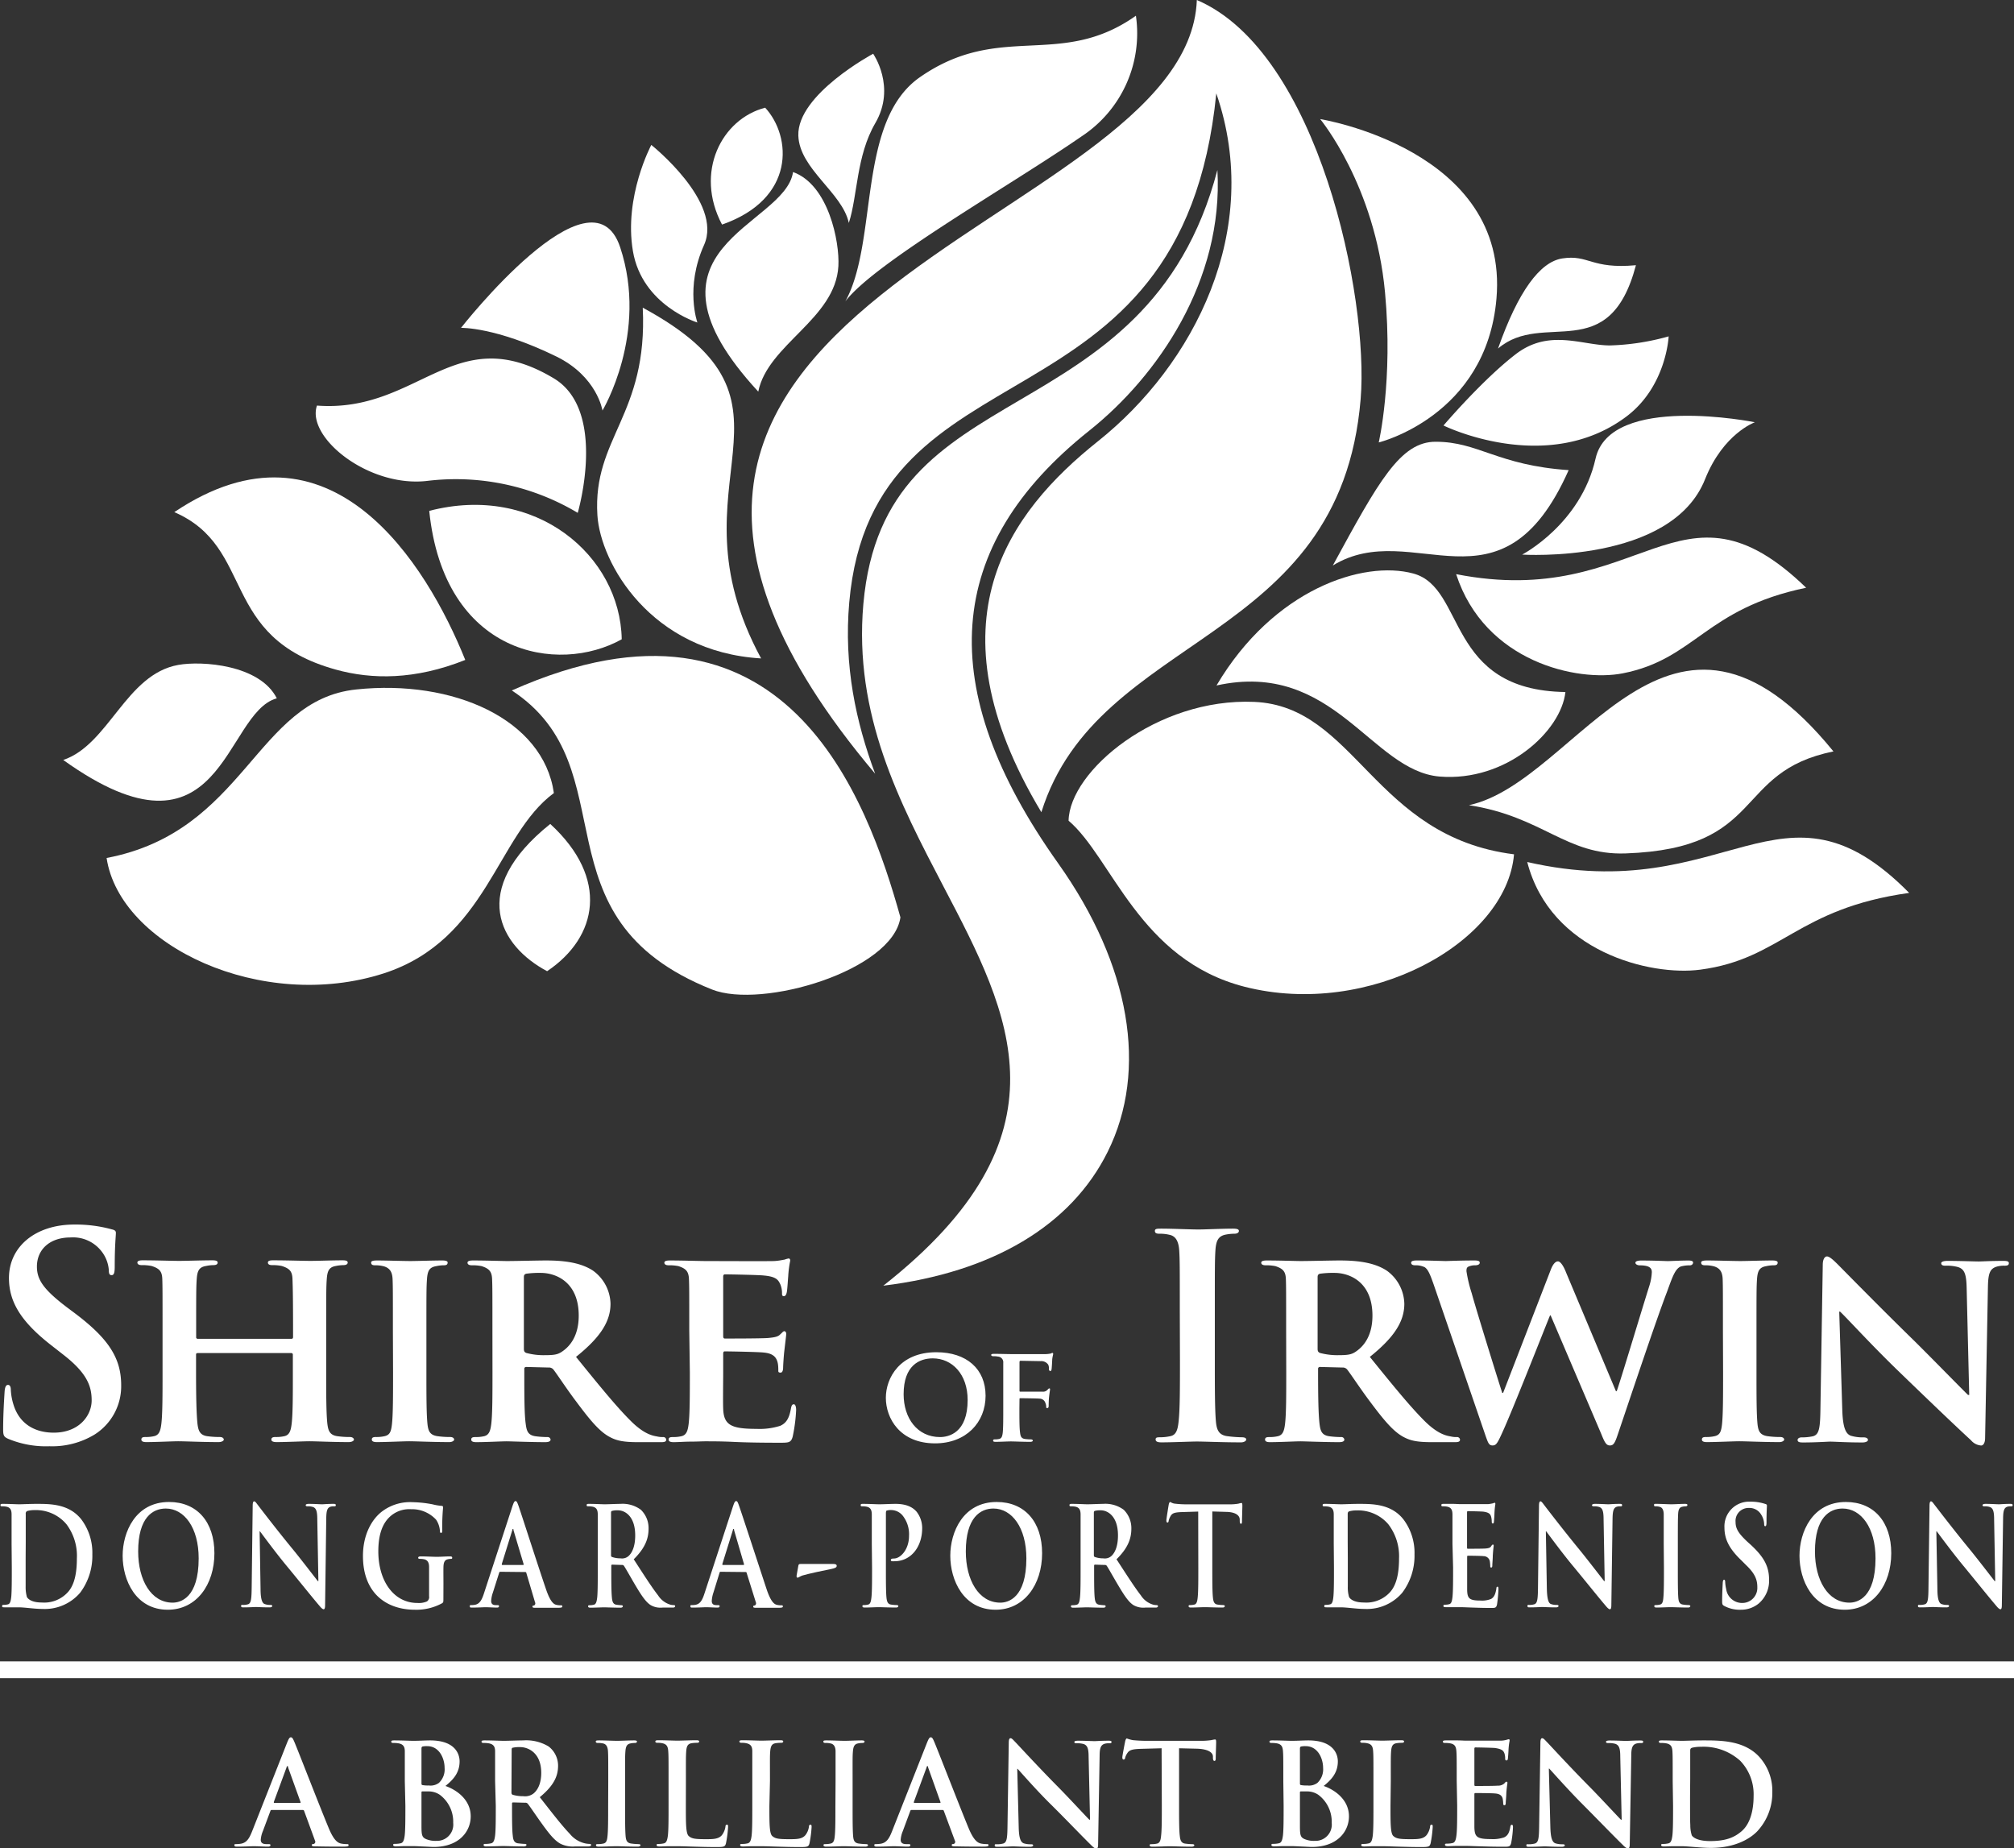 <svg xmlns="http://www.w3.org/2000/svg" viewBox="0 0 384.09 352.5"><rect x="0" y="0" width="384.09" height="352.5" fill="#333333" stroke="none"/><defs><style>.cls-1{fill:#fff;}</style></defs><title>logofooter</title><g id="Layer_2" data-name="Layer 2"><g id="Layer_1-2" data-name="Layer 1"><path class="cls-1" d="M203.79,156.52c.17-9.45,16.81-23.46,35.41-22.66,19.34.83,22.75,25.7,49.54,29.07-1.44,16.85-27.67,31.31-51.38,25.26C217.26,183.05,212.07,163.57,203.79,156.52Z"></path><path class="cls-1" d="M105.63,151.25c-2-14.07-19.17-21.72-37.69-19.76-19.26,2-21.08,27.09-47.61,32.14,2.51,16.73,29.6,29.5,52.88,22C92.94,179.21,94.7,159.28,105.63,151.25Z"></path><path class="cls-1" d="M97.61,131.68c52.24-23.26,67.86,20.91,74.11,43.27-1.47,10.16-26.4,17.55-35.94,13.76C101.35,175,120.22,146.52,97.61,131.68Z"></path><path class="cls-1" d="M33.24,97.67c29.81-20,48.17,10,55.49,28.19-9.61,3.84-17.84,3.74-24.66,1.85C41.65,121.52,48.82,104.41,33.24,97.67Z"></path><path class="cls-1" d="M349.66,143.31c-31.32-38.46-48.62,5.78-69.52,10.25,14.09,2.16,18.5,9.59,29.86,9.2C337,161.83,330.35,147.19,349.66,143.31Z"></path><path class="cls-1" d="M232,130.73c10.88-18.4,28-23.94,37.54-21.35,10.1,2.74,6.11,22.27,29,22.6-.8,7.47-11.32,17.16-24,16.12C261.47,147,254.37,125.81,232,130.73Z"></path><path class="cls-1" d="M81.86,97.43c20.32-5.28,36.43,8.56,36.71,24.49C106.41,128.72,84.67,124.94,81.86,97.43Z"></path><path class="cls-1" d="M104.94,157.14c11.29,10.37,9.06,21.6-.6,28.08C95.34,180.45,89.18,169.76,104.94,157.14Z"></path><path class="cls-1" d="M137.7,42.83c-5.3-10-.07-20.15,8.23-22.29C151,26.06,151.76,37.92,137.7,42.83Z"></path><path class="cls-1" d="M122.58,58.68c1,20.52-9.58,24.8-8.65,39.59.57,9.08,10.14,26.06,31.22,27.3C126.68,91.44,156.77,77.17,122.58,58.68Z"></path><path class="cls-1" d="M344.45,112.09c-19.28,4-21.07,13.61-35,16.33-8.55,1.67-26.28-2.1-31.75-18.92C313.19,116.47,320.28,88.7,344.45,112.09Z"></path><path class="cls-1" d="M364.1,170.29c-21.48,3-24.33,12.59-39.84,14.64-9.51,1.26-28.58-3.39-33-20.53C329.45,173.13,339.78,145.65,364.1,170.29Z"></path><path class="cls-1" d="M254.18,107.85c8.71-16,12.88-23.64,19.64-23.6,8.13,0,11.78,4.49,25.34,5.41C286.29,118.62,269.53,98.46,254.18,107.85Z"></path><path class="cls-1" d="M285.69,66.47c3.84-10.91,8-16.52,12.24-17.18,5.08-.79,5.48,2.08,14.06,1.29C306.86,70,294.34,59.06,285.69,66.47Z"></path><path class="cls-1" d="M144.61,74.69c-25.45-27.56,5.13-31.44,6.63-41.88,6.77,2.42,8.9,13.31,8.65,17.92C159.34,60.84,146.41,65.68,144.61,74.69Z"></path><path class="cls-1" d="M12.06,144.94c30.5,21.84,30.56-9,40.73-11.76C49.55,126.75,38.48,126,34,126.81,24,128.6,20.78,142,12.06,144.94Z"></path><path class="cls-1" d="M228.25,0C226.56,44.52,89.8,56.25,166.9,147.56c-3.68-9.89-6-20.63-4.94-32.67,4.48-51.06,63.42-30.7,70-97.08,9,26.07-4.29,51.78-22.55,66.33-17,13.55-32.63,34.41-10.81,70.76,10.8-34.52,57-31.69,60.89-78.81C261.09,56.91,251.5,9.94,228.25,0Z"></path><path class="cls-1" d="M168.46,245.2c36.36-28.6,24.29-51.69,11.54-76-8.46-16.18-17.21-32.91-15.35-54,2-22.52,14.87-30.11,29.81-38.89,14.68-8.63,31-18.25,37.71-43.89,1.2,21.06-11.39,39.32-24.41,49.69C180,104.18,178,131.2,201.81,164.66c13.75,19.35,17.19,39.4,9.44,55C204.26,233.76,189.23,242.66,168.46,245.2Z"></path><path class="cls-1" d="M290.29,105.77s11.19-5.81,14-18.31,30.38-6.93,30.38-6.93-6,2.13-9.48,10.82C318.78,107.62,290.29,105.77,290.29,105.77Z"></path><path class="cls-1" d="M251.77,22.71s10.47,12.59,12.37,33.08c1.56,16.84-1.2,28.59-1.2,28.59s20.52-5,22.45-27.42C287.85,28.5,251.77,22.71,251.77,22.71Z"></path><path class="cls-1" d="M275.29,81.15s7.42-8.72,13.79-13.61,12.61-1.67,17.94-1.66a45.89,45.89,0,0,0,11.21-1.73s-.42,9.61-8.14,15.35C294.89,90.82,275.29,81.15,275.29,81.15Z"></path><path class="cls-1" d="M60.45,77.35c19.49,1.46,26.23-16.55,45.17-5.19,10.29,6.17,4.56,25.65,4.56,25.65a45.3,45.3,0,0,0-28.5-6.12C70.36,93.14,58.35,83.4,60.45,77.35Z"></path><path class="cls-1" d="M216.63,3a23.5,23.5,0,0,1-10.35,23c-13.15,9.12-39.4,24-45.06,31.47,6.34-11.54,2.13-34.37,14.25-42.77C190.81,4.06,202.19,13.22,216.63,3Z"></path><path class="cls-1" d="M161.88,42.52c-1.24-5.8-9.42-10.28-9.63-16.66C152,18,166.52,10.25,166.52,10.25s4.44,6.32.41,13.23C163.28,29.75,163.57,37.32,161.88,42.52Z"></path><path class="cls-1" d="M114.9,78.29s8.83-14.71,3.37-31.14S87.92,62.53,87.92,62.53s6.55-.22,18.16,5.45C113.9,71.8,114.9,78.29,114.9,78.29Z"></path><path class="cls-1" d="M133,61.51s-10.55-3.24-12.3-13.64,3.51-20.23,3.51-20.23,13.73,10.92,10.06,19.08S133,61.51,133,61.51Z"></path><path class="cls-1" d="M1.6,274.42c-.87-.38-1-.65-1-1.84,0-3,.22-6.2.27-7.06s.22-1.4.65-1.4.54.48.54.91a11.29,11.29,0,0,0,.48,2.75c1.19,4,4.37,5.45,7.71,5.45,4.86,0,7.23-3.29,7.23-6.15,0-2.64-.81-5.12-5.29-8.63l-2.48-1.94c-5.93-4.63-8-8.41-8-12.78,0-5.93,5-10.19,12.46-10.19a26,26,0,0,1,7.17.92c.49.11.76.27.76.65,0,.7-.22,2.26-.22,6.47,0,1.18-.16,1.61-.59,1.61s-.54-.32-.54-1a6.58,6.58,0,0,0-1.4-3.56A6.86,6.86,0,0,0,13.46,236c-4,0-6.42,2.32-6.42,5.56,0,2.48,1.24,4.36,5.72,7.76l1.51,1.13c6.52,4.91,8.84,8.63,8.84,13.75A10.89,10.89,0,0,1,18,273.61a15.6,15.6,0,0,1-8.57,2.21A18.71,18.71,0,0,1,1.6,274.42Z"></path><path class="cls-1" d="M55.62,255.33c.11,0,.27-.06.27-.33v-1c0-6.95-.06-8.63-.11-10.08s-.54-2-2.05-2.48a8.38,8.38,0,0,0-1.83-.16c-.54,0-.81-.17-.81-.49s.32-.43,1-.43c2.54,0,5.88.11,7.12.11s4.26-.11,6.1-.11c.7,0,1,.11,1,.43s-.32.49-.86.49a7.66,7.66,0,0,0-1.4.16c-1.24.21-1.62.86-1.73,2.48-.11,1.45-.11,2.75-.11,9.71v8.08c0,4.21,0,7.82.22,9.82.16,1.29.43,2.15,1.89,2.37a16.76,16.76,0,0,0,2.42.16c.49,0,.76.27.76.49s-.38.48-1,.48c-3.08,0-6.21-.16-7.5-.16-1.08,0-4.42.16-6.25.16-.65,0-1-.16-1-.48s.22-.49.76-.49a7,7,0,0,0,1.72-.16c1-.22,1.24-1.08,1.4-2.43.22-1.94.22-5.44.22-9.65v-3.5a.28.28,0,0,0-.27-.27H37.72c-.17,0-.33.05-.33.27v3.5c0,4.21.06,7.71.27,9.71.16,1.29.43,2.15,1.84,2.37a17.26,17.26,0,0,0,2.42.16c.54,0,.76.27.76.49s-.38.48-1,.48c-3.08,0-6.37-.16-7.71-.16-1.08,0-4.21.16-6.1.16-.59,0-.91-.16-.91-.48s.16-.49.75-.49a6.87,6.87,0,0,0,1.67-.16c1-.22,1.24-1.08,1.4-2.43.22-1.94.22-5.55.22-9.76v-8.08c0-7,0-8.26-.05-9.71s-.54-2-2.05-2.48a8.67,8.67,0,0,0-1.89-.16c-.49,0-.81-.17-.81-.49s.38-.43,1-.43c2.54,0,5.67.11,7,.11,1.13,0,4.42-.11,6.31-.11.65,0,1,.11,1,.43s-.27.49-.86.49a6.77,6.77,0,0,0-1.35.16c-1.29.21-1.67.86-1.78,2.48-.11,1.45-.11,3.13-.11,10.08v1a.29.29,0,0,0,.33.33Z"></path><path class="cls-1" d="M74.93,253.66c0-7,0-8.26-.06-9.71s-.59-2.1-1.61-2.43a6.17,6.17,0,0,0-1.73-.21c-.48,0-.75-.11-.75-.54,0-.27.37-.38,1.13-.38,1.78,0,5,.11,6.36.11,1.19,0,4.26-.11,6.1-.11.59,0,1,.11,1,.38,0,.43-.27.54-.76.54a6.47,6.47,0,0,0-1.4.16c-1.3.21-1.67.86-1.78,2.48-.11,1.45-.11,2.75-.11,9.71v8.08c0,4.43,0,8.09.22,10,.16,1.24.48,1.94,1.88,2.16a17.5,17.5,0,0,0,2.43.16c.54,0,.76.27.76.49s-.38.48-.92.48c-3.13,0-6.36-.16-7.66-.16-1.08,0-4.31.16-6.2.16-.59,0-.92-.16-.92-.48s.17-.49.76-.49a6.87,6.87,0,0,0,1.67-.16c1-.22,1.24-.86,1.4-2.21.22-1.89.22-5.55.22-10Z"></path><path class="cls-1" d="M93.91,253.66c0-7,0-8.26-.06-9.71s-.54-2-2-2.48a8.61,8.61,0,0,0-1.89-.16c-.48,0-.8-.17-.8-.49s.37-.43,1.07-.43c2.48,0,5.51.11,6.48.11,1.61,0,5.93-.11,7.38-.11,3,0,6.47.27,9,1.94a8,8,0,0,1,3.34,6.31c0,3.4-1.94,6.42-6.58,10.14,4.21,5.18,7.55,9.33,10.41,12.18,2.64,2.65,4.32,2.86,5.07,3a4.34,4.34,0,0,0,1.13.11.56.56,0,0,1,.6.49c0,.38-.33.48-.92.48h-4.53c-2.64,0-3.94-.27-5.18-.91-2-1-3.83-3.19-6.47-6.74-1.89-2.48-3.88-5.56-4.47-6.26a1.1,1.1,0,0,0-.87-.32l-4.26-.11a.34.34,0,0,0-.37.38v.64c0,4.26,0,7.82.26,9.76.17,1.35.38,2.21,1.84,2.43a17.52,17.52,0,0,0,2.32.16.55.55,0,0,1,.59.49c0,.32-.38.48-1,.48-2.75,0-6.69-.16-7.39-.16-.91,0-3.94.16-5.82.16-.6,0-.92-.16-.92-.48s.16-.49.76-.49a6.87,6.87,0,0,0,1.67-.16c1-.22,1.24-1.08,1.4-2.43.22-1.94.22-5.55.22-9.76Zm6,3.55c0,.49.1.65.43.81a12.72,12.72,0,0,0,3.61.43c1.89,0,2.53-.16,3.34-.75,1.46-1,3.08-3,3.08-6.79,0-6.48-4.43-8.15-7.23-8.15a18,18,0,0,0-2.8.16c-.33.11-.43.27-.43.65Z"></path><path class="cls-1" d="M131.45,253.66c0-7,0-8.26-.06-9.71s-.54-2-2-2.48a8.57,8.57,0,0,0-1.88-.16c-.49,0-.81-.17-.81-.49s.37-.43,1.07-.43c2.49,0,5.51.11,6.85.11,1.51,0,12,.05,13,0s1.61-.22,2-.27a4.76,4.76,0,0,1,.76-.22c.27,0,.32.22.32.43a20.82,20.82,0,0,0-.38,3c-.05.48-.16,2.48-.27,3-.05.21-.16.75-.54.75s-.37-.21-.37-.59a4.33,4.33,0,0,0-.33-1.67c-.38-.81-.75-1.46-3.13-1.67-.8-.11-6.47-.22-7.44-.22-.21,0-.32.16-.32.43v11.33c0,.27.05.48.32.48,1.08,0,7.23,0,8.31-.11s1.83-.21,2.26-.7c.38-.32.54-.59.76-.59s.37.22.37.49-.1,1-.37,3.34c-.11.92-.22,2.75-.22,3.07s-.05,1-.48,1-.44-.16-.44-.38c0-.49,0-1.08-.16-1.67-.27-.92-.86-1.62-2.64-1.78-.86-.11-6.26-.22-7.44-.22-.22,0-.27.22-.27.49v3.67c0,1.56-.06,5.44,0,6.79.11,3.13,1.56,3.83,6.42,3.83a13,13,0,0,0,4.47-.59c1.19-.54,1.73-1.51,2.05-3.4.11-.49.22-.7.54-.7s.43.59.43,1.08a30.83,30.83,0,0,1-.65,5.06c-.32,1.19-.75,1.19-2.53,1.19-3.56,0-6.42-.05-8.74-.16s-4.09-.11-5.5-.11c-.54,0-1.56.06-2.69.06s-2.32.1-3.29.1c-.6,0-.92-.16-.92-.48s.16-.49.76-.49a6.87,6.87,0,0,0,1.67-.16c1-.22,1.24-1.08,1.4-2.43.22-1.94.22-5.55.22-9.76Z"></path><path class="cls-1" d="M168.94,266.58c0-3.79,2.66-8.69,9.63-8.69,5.79,0,9.39,3.21,9.39,8.3s-3.71,9.08-9.63,9.08C171.65,275.27,168.94,270.52,168.94,266.58Zm15.6.42c0-4.91-2.95-7.94-6.65-7.94-2.56,0-5.56,1.36-5.56,6.84,0,4.57,2.61,8.17,6.94,8.17C180.89,274.07,184.54,273.31,184.54,267Z"></path><path class="cls-1" d="M194.41,268.61c0,2.14,0,3.71.13,4.65.08.65.23,1.07.91,1.17a8.59,8.59,0,0,0,1.13.08c.28,0,.39.13.39.24s-.16.23-.5.23c-1.46,0-3.08-.08-3.68-.08s-2.06.08-2.92.08c-.31,0-.47-.05-.47-.23s.08-.24.34-.24a3.5,3.5,0,0,0,.81-.08c.47-.1.6-.52.68-1.17.1-.94.1-2.59.1-4.72v-3.92c0-3.37,0-4,0-4.7a1.08,1.08,0,0,0-1-1.2,4.41,4.41,0,0,0-.91-.07c-.21,0-.39-.08-.39-.24s.18-.21.55-.21c1.17,0,2.63.05,3.28.05.89,0,6,0,6.53,0a6.13,6.13,0,0,0,.94-.1c.13,0,.23-.13.36-.13s.16.1.16.21-.11.42-.18,1c0,.24-.08,1.54-.11,1.8s-.08.44-.23.44-.29-.1-.29-.36a1.75,1.75,0,0,0-.13-.84,1.6,1.6,0,0,0-1.46-.68l-3.81-.07c-.13,0-.21.05-.21.31v5.38c0,.13,0,.2.16.2l3.21,0c.39,0,.7,0,1,0a1.13,1.13,0,0,0,1-.39c.13-.13.19-.23.32-.23s.13.07.13.2-.11.73-.18,1.44c-.06.44-.08,1.46-.08,1.62s0,.49-.26.49-.21-.15-.21-.31a1.92,1.92,0,0,0-.16-.68,1.16,1.16,0,0,0-1.09-.81c-.58-.05-3.29-.08-3.68-.08-.11,0-.16,0-.16.19Z"></path><path class="cls-1" d="M225,249.93c0-8.19,0-9.7-.11-11.43s-.65-2.75-1.84-3a7.7,7.7,0,0,0-1.94-.21c-.54,0-.86-.11-.86-.54s.43-.43,1.3-.43c2,0,5.44.16,7,.16,1.35,0,4.54-.16,6.58-.16.71,0,1.14.1,1.14.43s-.33.54-.87.54a8.76,8.76,0,0,0-1.61.16c-1.46.27-1.89,1.19-2,3.07-.11,1.73-.11,3.24-.11,11.43v9.49c0,5.24,0,9.5.22,11.81.16,1.46.54,2.43,2.16,2.65a24.33,24.33,0,0,0,2.75.21c.59,0,.86.16.86.43s-.43.54-1,.54c-3.55,0-6.95-.16-8.41-.16-1.24,0-4.64.16-6.79.16-.7,0-1.08-.16-1.08-.54s.21-.43.86-.43a9.29,9.29,0,0,0,1.94-.21c1.08-.22,1.4-1.14,1.57-2.7.27-2.26.27-6.52.27-11.76Z"></path><path class="cls-1" d="M245.28,253.66c0-7,0-8.26-.05-9.71s-.54-2-2-2.48a8.67,8.67,0,0,0-1.89-.16c-.49,0-.81-.17-.81-.49s.38-.43,1.08-.43c2.48,0,5.5.11,6.47.11,1.62,0,5.93-.11,7.39-.11,3,0,6.47.27,9,1.94a8,8,0,0,1,3.35,6.31c0,3.4-1.94,6.42-6.58,10.14,4.2,5.18,7.55,9.33,10.4,12.18,2.65,2.65,4.32,2.86,5.07,3a4.41,4.41,0,0,0,1.14.11.55.55,0,0,1,.59.49c0,.38-.32.48-.92.48h-4.53c-2.64,0-3.93-.27-5.17-.91-2-1-3.83-3.19-6.48-6.74-1.88-2.48-3.88-5.56-4.47-6.26a1.09,1.09,0,0,0-.86-.32l-4.26-.11a.34.34,0,0,0-.38.38v.64c0,4.26.05,7.82.27,9.76.16,1.35.38,2.21,1.83,2.43a17.64,17.64,0,0,0,2.32.16.55.55,0,0,1,.59.49c0,.32-.37.48-1,.48-2.75,0-6.68-.16-7.38-.16-.92,0-3.94.16-5.83.16-.59,0-.91-.16-.91-.48s.16-.49.75-.49a6.87,6.87,0,0,0,1.67-.16c1-.22,1.24-1.08,1.4-2.43.22-1.94.22-5.55.22-9.76Zm6,3.55c0,.49.11.65.43.81a12.81,12.81,0,0,0,3.61.43c1.89,0,2.54-.16,3.35-.75,1.45-1,3.07-3,3.07-6.79,0-6.48-4.42-8.15-7.23-8.15a18.23,18.23,0,0,0-2.8.16c-.32.11-.43.27-.43.65Z"></path><path class="cls-1" d="M273.38,244.87c-.6-1.68-1-2.75-1.67-3.19a3.94,3.94,0,0,0-1.84-.37c-.48,0-.75-.17-.75-.49s.37-.43,1.08-.43c2.42,0,5.06.11,5.5.11s2.75-.11,5.5-.11c.7,0,1,.11,1,.43s-.38.49-.86.49a3.12,3.12,0,0,0-1.19.21c-.43.16-.48.43-.48.92a26.51,26.51,0,0,0,1,4.2c.81,3,5.12,16.88,5.82,19h.17l9.06-23.41c.48-1.29,1-1.67,1.4-1.67s1,.7,1.56,2.16l9.49,22.59h.16c.92-2.64,4.53-14.72,6.21-20.06a10,10,0,0,0,.48-2.64c0-.75-.43-1.29-2.32-1.29-.43,0-.81-.22-.81-.49s.38-.43,1.14-.43c2.48,0,4.63.11,5.06.11s2.38-.11,3.94-.11c.54,0,.86.11.86.38s-.21.54-.64.54a6.29,6.29,0,0,0-1.68.21c-1.13.43-1.67,2.16-2.64,4.8-2.21,5.77-7.06,20.33-9.38,27.18-.54,1.62-.81,2.16-1.51,2.16s-1-.54-1.67-2.21l-9.65-22.6h-.11c-.81,1.94-7.17,18.17-9.12,22.38-.86,1.89-1.13,2.43-1.83,2.43s-.86-.49-1.29-1.68Z"></path><path class="cls-1" d="M328.58,253.66c0-7,0-8.26-.05-9.71s-.59-2.1-1.62-2.43a6.1,6.1,0,0,0-1.72-.21c-.49,0-.76-.11-.76-.54,0-.27.38-.38,1.13-.38,1.78,0,5,.11,6.37.11,1.18,0,4.26-.11,6.09-.11.59,0,1,.11,1,.38,0,.43-.27.54-.75.54a6.49,6.49,0,0,0-1.41.16c-1.29.21-1.67.86-1.78,2.48-.1,1.45-.1,2.75-.1,9.71v8.08c0,4.43,0,8.09.21,10,.16,1.24.49,1.94,1.89,2.16a17.5,17.5,0,0,0,2.43.16c.54,0,.75.27.75.49s-.38.48-.92.48c-3.12,0-6.36-.16-7.65-.16-1.08,0-4.32.16-6.2.16-.6,0-.92-.16-.92-.48s.16-.49.75-.49a7,7,0,0,0,1.68-.16c1-.22,1.24-.86,1.4-2.21.21-1.89.21-5.55.21-10Z"></path><path class="cls-1" d="M351.34,268.81c.1,3.56.7,4.64,1.61,5a8.06,8.06,0,0,0,2.48.32c.54,0,.81.22.81.49s-.43.48-1.08.48c-3.07,0-5.28-.16-6.14-.16-.43,0-2.7.16-5.13.16-.64,0-1.07-.05-1.07-.48,0-.27.32-.49.75-.49a9.89,9.89,0,0,0,2.16-.21c1.24-.33,1.4-1.57,1.45-5.56l.44-27.18c0-.91.32-1.56.8-1.56s1.24.7,2.05,1.51c.6.59,7.71,7.87,14.62,14.61,3.23,3.19,9.54,9.66,10.24,10.3h.22l-.49-20.38c-.05-2.8-.48-3.61-1.61-4a8,8,0,0,0-2.49-.27c-.59,0-.75-.22-.75-.49s.49-.43,1.19-.43c2.48,0,5,.11,6,.11.54,0,2.31-.11,4.63-.11.65,0,1.08.05,1.08.43s-.27.49-.81.49a4.83,4.83,0,0,0-1.45.16c-1.3.38-1.67,1.18-1.73,3.77l-.54,28.91c0,1-.37,1.45-.75,1.45a2.78,2.78,0,0,1-1.94-1c-3-2.75-8.9-8.41-13.86-13.21-5.18-5-10.19-10.51-11.11-11.32h-.16Z"></path><path class="cls-1" d="M2.21,294.4c0-4,0-4.71,0-5.55s-.21-1.31-.92-1.49a3.79,3.79,0,0,0-.84-.08c-.23,0-.36,0-.36-.23s.15-.24.47-.24c1.14,0,2.49.08,3.09.08s2-.08,3.3-.08c2.67,0,6.25,0,8.59,3a10.59,10.59,0,0,1,2.07,6.65,11.68,11.68,0,0,1-2.33,7.3,8.89,8.89,0,0,1-7.18,3.09c-.77,0-1.65-.08-2.46-.16s-1.57-.15-2.1-.15c-.24,0-.71,0-1.22,0s-1,0-1.48,0-.43-.07-.43-.26.09-.21.34-.21a3.09,3.09,0,0,0,.78-.1c.42-.11.53-.68.62-1.44.1-1.1.1-3.17.1-5.57Zm2.68,2.88c0,2.77,0,4.79,0,5.29a7.14,7.14,0,0,0,.24,2c.28.5,1.11,1.05,2.81,1.05a6.09,6.09,0,0,0,4.92-1.88c1.38-1.44,1.8-3.82,1.8-6.52a10,10,0,0,0-2-6.54A7.6,7.6,0,0,0,6.56,288a4.88,4.88,0,0,0-1.39.18.51.51,0,0,0-.26.53c0,.89,0,3.16,0,5.23Z"></path><path class="cls-1" d="M23.39,296.7c0-4.47,2.42-10.25,8.85-10.25,5.33,0,8.65,3.79,8.65,9.78S37.46,307,32,307C25.87,307,23.39,301.33,23.39,296.7Zm14.5.5c0-5.86-2.76-9.5-6.27-9.5-2.47,0-5.27,1.68-5.27,8.19,0,5.44,2.46,9.76,6.57,9.76C34.42,305.65,37.89,304.76,37.89,297.2Z"></path><path class="cls-1" d="M49.69,303c0,2,.32,2.72.75,2.9a2.75,2.75,0,0,0,1.11.18c.24,0,.37.06.37.21s-.19.26-.49.26c-1.4,0-2.25-.07-2.66-.07-.19,0-1.2.07-2.31.07-.28,0-.48,0-.48-.26s.13-.21.35-.21a3,3,0,0,0,1-.13c.56-.21.64-1,.67-3.24l.19-15.49c0-.53.06-.89.28-.89s.43.34.79.81,3.51,4.6,6.64,8.4c1.46,1.78,4.35,5.55,4.71,6h.11l-.21-11.75c0-1.59-.22-2.09-.73-2.35a2.86,2.86,0,0,0-1.14-.16c-.25,0-.34-.08-.34-.23s.24-.24.56-.24c1.11,0,2.14.08,2.59.08.23,0,1.05-.08,2.1-.08.28,0,.49,0,.49.24s-.13.23-.38.23a1.93,1.93,0,0,0-.65.08c-.6.21-.77.76-.79,2.22L62,306.1c0,.57-.09.81-.28.81s-.5-.29-.73-.58c-1.35-1.57-4.09-5-6.32-7.69s-4.71-6.1-5.1-6.6h-.06Z"></path><path class="cls-1" d="M84.56,304.84c0,.71,0,.76-.28.94A10.22,10.22,0,0,1,79.12,307c-5.25,0-9.9-3-9.9-10.26,0-4.18,1.78-7.12,3.73-8.55a8.87,8.87,0,0,1,5.76-1.7,21.91,21.91,0,0,1,3.79.41,10.22,10.22,0,0,0,1.7.29c.25,0,.3.13.3.32a40.14,40.14,0,0,0-.16,4.29c0,.42-.06.55-.23.55s-.19-.13-.21-.34a4.33,4.33,0,0,0-.73-2.18,6.25,6.25,0,0,0-4.78-2,5.43,5.43,0,0,0-4.24,1.63c-1.2,1.23-2,3.19-2,6.41,0,5.62,2.93,9.84,7.45,9.84a3.9,3.9,0,0,0,1.82-.29,1,1,0,0,0,.41-1v-2.46c0-1.31,0-2.3,0-3.09s-.22-1.31-.92-1.49a3.79,3.79,0,0,0-.84-.08c-.19,0-.32-.05-.32-.21s.15-.26.45-.26c1.11,0,2.46.08,3.11.08s1.8-.08,2.5-.08c.28,0,.43.05.43.26s-.13.21-.28.21a3,3,0,0,0-.58.08c-.57.13-.79.58-.81,1.49s0,1.83,0,3.14Z"></path><path class="cls-1" d="M95.38,299.76c-.1,0-.14.06-.19.21L94,303.72a5.85,5.85,0,0,0-.33,1.59c0,.47.2.81.86.81h.32c.26,0,.32.06.32.21s-.13.26-.36.26c-.69,0-1.61-.07-2.27-.07-.24,0-1.42.07-2.53.07-.28,0-.41,0-.41-.26s.09-.21.26-.21a4.65,4.65,0,0,0,.66-.05c1-.16,1.4-1,1.83-2.35l5.37-16.44c.26-.76.39-1,.6-1s.32.23.54.83c.51,1.44,3.94,12.12,5.31,16.1.82,2.35,1.44,2.72,1.89,2.85a3.75,3.75,0,0,0,.9.1c.17,0,.28,0,.28.21s-.2.26-1,.26-2.34,0-4.05,0c-.39,0-.64,0-.64-.21s.08-.21.3-.23a.45.45,0,0,0,.19-.6L100.38,300c0-.13-.11-.19-.22-.19Zm4.38-1.3c.1,0,.12-.08.1-.16l-1.93-6.46c0-.11,0-.24-.1-.24s-.11.13-.13.24l-2,6.43c0,.11,0,.19.08.19Z"></path><path class="cls-1" d="M114,294.4c0-4,0-4.71,0-5.55s-.21-1.31-.92-1.49a3.79,3.79,0,0,0-.84-.08c-.23,0-.36,0-.36-.23s.15-.24.47-.24c1.14,0,2.48.08,2.94.08.72,0,2.35-.08,3-.08a5.87,5.87,0,0,1,3.94,1.13,4.88,4.88,0,0,1,1.46,3.58c0,1.94-.67,3.72-2.83,5.86,1.9,2.93,3.38,5.26,4.65,6.89a4.19,4.19,0,0,0,2.39,1.78,2.92,2.92,0,0,0,.61.07c.17,0,.25.08.25.21s-.15.26-.41.26h-2a3.72,3.72,0,0,1-2.29-.49c-.92-.6-1.74-1.83-2.94-3.85-.85-1.44-1.84-3.22-2.12-3.61a.39.39,0,0,0-.38-.18l-1.87-.06c-.11,0-.17.06-.17.21V299c0,2.43,0,4.5.11,5.6.06.76.19,1.33.83,1.44a8.58,8.58,0,0,0,1,.1c.17,0,.26.08.26.21s-.15.26-.43.26c-1.24,0-2.83-.07-3.15-.07s-1.75.07-2.61.07c-.28,0-.43-.07-.43-.26s.09-.21.34-.21a3,3,0,0,0,.77-.1c.43-.11.54-.68.63-1.44.1-1.1.1-3.17.1-5.57Zm2.53,2.07c0,.29,0,.39.19.47a4.8,4.8,0,0,0,1.63.26,1.85,1.85,0,0,0,1.52-.44c.65-.58,1.27-1.78,1.27-3.93,0-3.72-2-4.79-3.28-4.79a3.82,3.82,0,0,0-1.14.11c-.15.05-.19.15-.19.36Z"></path><path class="cls-1" d="M137.41,299.76c-.11,0-.15.06-.19.21l-1.16,3.75a6.16,6.16,0,0,0-.32,1.59c0,.47.19.81.86.81h.32c.26,0,.32.06.32.21s-.13.26-.36.26c-.69,0-1.61-.07-2.28-.07-.23,0-1.41.07-2.52.07-.28,0-.41,0-.41-.26s.09-.21.26-.21a4.65,4.65,0,0,0,.66-.05c1-.16,1.39-1,1.82-2.35l5.38-16.44c.26-.76.38-1,.6-1s.32.23.53.83c.52,1.44,4,12.12,5.32,16.1.81,2.35,1.43,2.72,1.88,2.85a3.81,3.81,0,0,0,.9.1c.17,0,.28,0,.28.21s-.19.26-1,.26-2.34,0-4,0c-.39,0-.65,0-.65-.21s.09-.21.3-.23a.47.47,0,0,0,.2-.6L142.4,300c0-.13-.1-.19-.21-.19Zm4.37-1.3c.11,0,.13-.08.11-.16L140,291.84c0-.11,0-.24-.11-.24s-.1.13-.13.24l-2,6.43c0,.11,0,.19.09.19Z"></path><path class="cls-1" d="M158.89,298.27c.38,0,.68.06.68.37s-.36.44-1,.58c-.86.15-4.78,1-5.53,1.25-.43.13-.77.42-.94.42s-.22-.21-.17-.47l.32-1.81c.06-.31.15-.34.51-.34Z"></path><path class="cls-1" d="M166.26,294.4c0-4,0-4.71,0-5.55s-.22-1.31-.92-1.49a3.79,3.79,0,0,0-.84-.08c-.23,0-.36,0-.36-.23s.15-.24.47-.24c1.13,0,2.48.08,3.08.08.88,0,2.13-.08,3.11-.08,2.68,0,3.64,1.1,4,1.49a5.09,5.09,0,0,1,1.07,3.12c0,3.71-2.23,6.33-5.27,6.33a2.22,2.22,0,0,1-.45,0c-.11,0-.26-.05-.26-.23s.15-.29.6-.29c1.2,0,2.87-1.65,2.87-4.32a5.7,5.7,0,0,0-1.26-3.92,2.86,2.86,0,0,0-2.15-1,2.44,2.44,0,0,0-.83.1c-.11,0-.17.21-.17.5V299c0,2.4,0,4.47.1,5.6.07.73.2,1.3.84,1.41a7.75,7.75,0,0,0,1.09.1c.24,0,.34.08.34.21s-.17.26-.4.26c-1.42,0-2.77-.07-3.32-.07s-1.85.07-2.7.07c-.28,0-.43-.07-.43-.26s.08-.21.34-.21a3,3,0,0,0,.77-.1c.43-.11.54-.68.62-1.44.11-1.1.11-3.17.11-5.57Z"></path><path class="cls-1" d="M181.23,296.7c0-4.47,2.42-10.25,8.85-10.25,5.34,0,8.66,3.79,8.66,9.78S195.31,307,189.87,307C183.72,307,181.23,301.33,181.23,296.7Zm14.51.5c0-5.86-2.77-9.5-6.28-9.5-2.46,0-5.27,1.68-5.27,8.19,0,5.44,2.46,9.76,6.58,9.76C192.27,305.65,195.74,304.76,195.74,297.2Z"></path><path class="cls-1" d="M206.08,294.4c0-4,0-4.71,0-5.55s-.22-1.31-.92-1.49a3.85,3.85,0,0,0-.84-.08c-.24,0-.36,0-.36-.23s.15-.24.47-.24c1.13,0,2.48.08,2.93.08.73,0,2.36-.08,3-.08a5.9,5.9,0,0,1,3.95,1.13,4.92,4.92,0,0,1,1.45,3.58c0,1.94-.66,3.72-2.83,5.86,1.91,2.93,3.39,5.26,4.65,6.89a4.2,4.2,0,0,0,2.4,1.78,2.91,2.91,0,0,0,.6.07c.17,0,.26.08.26.21s-.15.26-.41.26h-2a3.78,3.78,0,0,1-2.3-.49c-.92-.6-1.73-1.83-2.93-3.85-.86-1.44-1.84-3.22-2.12-3.61a.41.41,0,0,0-.39-.18l-1.86-.06c-.11,0-.17.06-.17.21V299c0,2.43,0,4.5.1,5.6.07.76.2,1.33.84,1.44a8.4,8.4,0,0,0,1,.1c.17,0,.26.08.26.21s-.15.26-.43.26c-1.24,0-2.83-.07-3.15-.07s-1.76.07-2.61.07c-.28,0-.43-.07-.43-.26s.08-.21.34-.21a3,3,0,0,0,.77-.1c.43-.11.54-.68.62-1.44.11-1.1.11-3.17.11-5.57Zm2.53,2.07c0,.29,0,.39.19.47a4.76,4.76,0,0,0,1.63.26,1.86,1.86,0,0,0,1.52-.44c.64-.58,1.26-1.78,1.26-3.93,0-3.72-2-4.79-3.27-4.79a3.78,3.78,0,0,0-1.14.11c-.15.05-.19.15-.19.36Z"></path><path class="cls-1" d="M228.51,288.28l-3.2.1c-1.24.05-1.75.18-2.07.76a3.2,3.2,0,0,0-.37.92c0,.21-.11.31-.23.31s-.2-.13-.2-.42.41-2.8.45-3,.13-.49.26-.49.39.26.92.31a18.09,18.09,0,0,0,2.14.13h8.49a8.89,8.89,0,0,0,1.48-.13,4.15,4.15,0,0,1,.57-.13c.15,0,.18.16.18.55,0,.55-.07,2.35-.07,3,0,.27-.06.42-.19.42s-.22-.13-.24-.52l0-.29c0-.68-.62-1.41-2.53-1.46l-2.7-.08V299c0,2.4,0,4.47.11,5.6.07.73.19,1.3.84,1.41a7.75,7.75,0,0,0,1.09.1c.24,0,.34.08.34.21s-.17.26-.4.26c-1.42,0-2.77-.07-3.37-.07s-1.84.07-2.7.07c-.28,0-.43-.07-.43-.26s.09-.21.35-.21a3.07,3.07,0,0,0,.77-.1c.43-.11.55-.68.62-1.44.11-1.1.11-3.17.11-5.57Z"></path><path class="cls-1" d="M254.36,294.4c0-4,0-4.71,0-5.55s-.22-1.31-.92-1.49a3.85,3.85,0,0,0-.84-.08c-.24,0-.36,0-.36-.23s.15-.24.47-.24c1.13,0,2.48.08,3.08.08s2-.08,3.3-.08c2.68,0,6.26,0,8.59,3a10.59,10.59,0,0,1,2.08,6.65,11.68,11.68,0,0,1-2.34,7.3,8.86,8.86,0,0,1-7.17,3.09c-.77,0-1.65-.08-2.47-.16s-1.56-.15-2.1-.15c-.23,0-.7,0-1.22,0s-1,0-1.47,0-.43-.07-.43-.26.08-.21.34-.21a3,3,0,0,0,.77-.1c.43-.11.54-.68.62-1.44.11-1.1.11-3.17.11-5.57Zm2.68,2.88c0,2.77,0,4.79,0,5.29a6.45,6.45,0,0,0,.24,2c.27.5,1.11,1.05,2.8,1.05a6.12,6.12,0,0,0,4.93-1.88c1.37-1.44,1.8-3.82,1.8-6.52a10,10,0,0,0-2.06-6.54,7.58,7.58,0,0,0-6.08-2.62,4.88,4.88,0,0,0-1.39.18c-.2.11-.26.24-.26.53,0,.89,0,3.16,0,5.23Z"></path><path class="cls-1" d="M277,294.4c0-4,0-4.71,0-5.55s-.22-1.31-.92-1.49a3.85,3.85,0,0,0-.84-.08c-.24,0-.36,0-.36-.23s.15-.24.47-.24c.58,0,1.2,0,1.73,0s1.05.05,1.35.05c.69,0,4.95,0,5.36,0a7.57,7.57,0,0,0,.92-.15,1.5,1.5,0,0,1,.34-.11c.11,0,.13.11.13.24s-.11.49-.17,1.7c0,.26-.07,1.41-.11,1.73,0,.13-.06.28-.21.28s-.2-.13-.2-.36a3.54,3.54,0,0,0-.12-.94c-.15-.48-.37-.79-1.44-.95-.36-.05-2.61-.1-3-.1-.11,0-.15.08-.15.26v6.62c0,.18,0,.29.15.29.47,0,2.93,0,3.43-.05s.83-.13,1-.4.24-.34.35-.34.15.06.15.21-.09.58-.17,1.91c0,.53-.09,1.57-.09,1.76s0,.49-.19.49-.2-.1-.2-.23a8.94,8.94,0,0,0-.08-.94,1.21,1.21,0,0,0-1.2-1c-.41-.06-2.53-.08-3-.08-.11,0-.13.1-.13.26V299c0,.89,0,3.29,0,4.05,0,1.81.38,2.2,2.57,2.2a4.53,4.53,0,0,0,2-.31c.56-.32.82-.87,1-1.94,0-.29.08-.39.23-.39s.17.21.17.47a26.44,26.44,0,0,1-.27,2.9c-.15.68-.35.68-1.16.68-1.61,0-2.79-.05-3.71-.08s-1.58-.07-2.23-.07c-.23,0-.7,0-1.22,0s-1.05,0-1.47,0-.43-.07-.43-.26.08-.21.34-.21a3,3,0,0,0,.77-.1c.43-.11.54-.68.62-1.44.11-1.1.11-3.17.11-5.57Z"></path><path class="cls-1" d="M295,303c.05,2,.32,2.72.75,2.9a2.82,2.82,0,0,0,1.12.18c.23,0,.36.06.36.21s-.19.26-.49.26c-1.39,0-2.25-.07-2.66-.07-.19,0-1.2.07-2.31.07-.28,0-.47,0-.47-.26s.13-.21.34-.21a3,3,0,0,0,1-.13c.56-.21.65-1,.67-3.24l.19-15.49c0-.53.07-.89.28-.89s.43.34.79.81,3.52,4.6,6.64,8.4c1.46,1.78,4.35,5.55,4.72,6h.1l-.21-11.75c0-1.59-.21-2.09-.73-2.35a2.82,2.82,0,0,0-1.13-.16c-.26,0-.35-.08-.35-.23s.24-.24.56-.24c1.11,0,2.14.08,2.59.08.24,0,1-.08,2.1-.08.28,0,.49,0,.49.24s-.12.23-.38.23a1.84,1.84,0,0,0-.64.08c-.6.21-.77.76-.8,2.22l-.23,16.52c0,.57-.09.81-.28.81s-.49-.29-.73-.58c-1.35-1.57-4.09-5-6.32-7.69s-4.71-6.1-5.1-6.6h-.06Z"></path><path class="cls-1" d="M317.29,294.4c0-4,0-4.71,0-5.55s-.26-1.33-.73-1.46a2.52,2.52,0,0,0-.77-.11c-.22,0-.35,0-.35-.26s.17-.21.52-.21c.81,0,2.16.08,2.78.08s1.8-.08,2.62-.08c.27,0,.45.05.45.21s-.13.26-.35.26a3.19,3.19,0,0,0-.64.08c-.58.13-.75.58-.79,1.49s-.05,1.57-.05,5.55V299c0,2.53,0,4.6.09,5.73.06.7.21,1.17.86,1.28a7.75,7.75,0,0,0,1.09.1c.23,0,.34.08.34.21s-.17.26-.41.26c-1.41,0-2.76-.07-3.34-.07s-1.84.07-2.7.07c-.27,0-.42-.07-.42-.26s.08-.21.34-.21a3,3,0,0,0,.77-.1c.43-.11.56-.55.62-1.31.11-1.1.11-3.17.11-5.7Z"></path><path class="cls-1" d="M328.84,306.28c-.34-.18-.41-.31-.41-.89,0-1.44.09-3,.11-3.43s.09-.68.26-.68.21.24.21.45a7.08,7.08,0,0,0,.19,1.33,3.06,3.06,0,0,0,3.07,2.65,2.87,2.87,0,0,0,2.87-3c0-1.28-.32-2.48-2.1-4.18l-1-1c-2.35-2.25-3.17-4.08-3.17-6.2a4.71,4.71,0,0,1,4.95-4.94,8.78,8.78,0,0,1,2.85.44c.19.05.3.13.3.31,0,.34-.08,1.1-.08,3.14,0,.58-.07.79-.24.79s-.21-.16-.21-.47a3.63,3.63,0,0,0-.56-1.73,2.57,2.57,0,0,0-2.34-1.28,2.47,2.47,0,0,0-2.55,2.69c0,1.21.5,2.12,2.27,3.77l.61.55c2.59,2.38,3.51,4.19,3.51,6.67a5.68,5.68,0,0,1-2,4.56A5.31,5.31,0,0,1,332,307,6.24,6.24,0,0,1,328.84,306.28Z"></path><path class="cls-1" d="M343.18,296.7c0-4.47,2.42-10.25,8.85-10.25,5.33,0,8.65,3.79,8.65,9.78S357.25,307,351.81,307C345.66,307,343.18,301.33,343.18,296.7Zm14.5.5c0-5.86-2.76-9.5-6.28-9.5-2.46,0-5.27,1.68-5.27,8.19,0,5.44,2.47,9.76,6.58,9.76C354.21,305.65,357.68,304.76,357.68,297.2Z"></path><path class="cls-1" d="M369.48,303c0,2,.32,2.72.75,2.9a2.75,2.75,0,0,0,1.11.18c.24,0,.37.06.37.21s-.2.26-.5.26c-1.39,0-2.24-.07-2.65-.07-.19,0-1.2.07-2.31.07-.28,0-.48,0-.48-.26s.13-.21.35-.21a3,3,0,0,0,1-.13c.56-.21.64-1,.66-3.24l.2-15.49c0-.53.06-.89.28-.89s.42.34.79.81,3.51,4.6,6.64,8.4c1.46,1.78,4.35,5.55,4.71,6h.11l-.21-11.75c0-1.59-.22-2.09-.73-2.35a2.86,2.86,0,0,0-1.14-.16c-.26,0-.34-.08-.34-.23s.24-.24.56-.24c1.11,0,2.14.08,2.59.08.23,0,1.05-.08,2.1-.08.28,0,.49,0,.49.24s-.13.23-.38.23a1.93,1.93,0,0,0-.65.08c-.6.21-.77.76-.79,2.22l-.24,16.52c0,.57-.08.81-.27.81s-.5-.29-.73-.58c-1.35-1.57-4.1-5-6.32-7.69s-4.72-6.1-5.1-6.6h-.07Z"></path><path class="cls-1" d="M51.79,345.19c-.13,0-.18.05-.23.21l-1.43,3.83a5.16,5.16,0,0,0-.4,1.64c0,.48.24.83,1.06.83h.4c.31,0,.39.05.39.21s-.16.27-.45.27c-.84,0-2-.08-2.8-.08-.29,0-1.75.08-3.12.08-.35,0-.51-.05-.51-.27s.11-.21.32-.21a7,7,0,0,0,.82-.06c1.22-.16,1.72-1.07,2.25-2.41l6.64-16.82c.32-.78.48-1.08.74-1.08s.4.25.66.86c.64,1.47,4.87,12.41,6.57,16.48,1,2.41,1.77,2.79,2.32,2.92a5.85,5.85,0,0,0,1.11.11c.22,0,.35,0,.35.21s-.24.27-1.22.27-2.88,0-5-.05c-.48,0-.79,0-.79-.22s.1-.21.37-.24a.44.44,0,0,0,.24-.62L58,345.37a.25.25,0,0,0-.27-.18Zm5.4-1.34c.13,0,.16-.08.13-.16l-2.38-6.62c0-.11,0-.24-.13-.24s-.13.13-.16.24l-2.43,6.59c0,.11,0,.19.1.19Z"></path><path class="cls-1" d="M77.2,339.69c0-4.07,0-4.82,0-5.68s-.27-1.34-1.14-1.52a4.88,4.88,0,0,0-1-.08c-.29,0-.45-.06-.45-.25s.18-.24.58-.24c1.4,0,3.07.08,3.6.08,1.29,0,2.33-.08,3.23-.08,4.79,0,5.63,2.6,5.63,4,0,2.2-1.24,3.51-2.7,4.69,2.17.75,4.82,2.65,4.82,5.79,0,2.87-2.2,5.84-7.06,5.84-.32,0-1.09-.05-1.86-.08s-1.59-.08-2-.08-.88,0-1.51,0-1.3.05-1.83.05c-.34,0-.53-.08-.53-.27s.11-.21.43-.21a4.43,4.43,0,0,0,1-.11c.53-.11.66-.7.77-1.47.13-1.13.13-3.25.13-5.71Zm3.18.46c0,.21.08.27.18.29a5.93,5.93,0,0,0,1.24.08,2.68,2.68,0,0,0,1.91-.5,3.53,3.53,0,0,0,1.08-2.85c0-1.79-1-4.15-3.3-4.15a3.88,3.88,0,0,0-.88.06c-.18.05-.23.16-.23.45Zm3.49,2.14a3.78,3.78,0,0,0-2.2-.64c-.47,0-.74,0-1.14,0-.1,0-.15.06-.15.19v6.35c0,1.77.08,2.22.92,2.57a4.65,4.65,0,0,0,1.93.32,3.1,3.1,0,0,0,3.2-3.43A6.41,6.41,0,0,0,83.87,342.29Z"></path><path class="cls-1" d="M94.42,339.69c0-4.07,0-4.82,0-5.68s-.27-1.34-1.14-1.52a4.88,4.88,0,0,0-1-.08c-.29,0-.45-.06-.45-.25s.18-.24.58-.24c1.4,0,3.07.08,3.63.08.9,0,2.91-.08,3.73-.08a8.28,8.28,0,0,1,4.86,1.16,4.61,4.61,0,0,1,1.8,3.67c0,2-.82,3.8-3.49,6,2.36,3,4.18,5.38,5.74,7a5.24,5.24,0,0,0,3,1.83,4.47,4.47,0,0,0,.74.08c.21,0,.32.08.32.21s-.19.27-.51.27h-2.51a5.28,5.28,0,0,1-2.83-.51c-1.14-.62-2.15-1.88-3.63-3.94-1.06-1.47-2.27-3.29-2.62-3.7a.54.54,0,0,0-.47-.18l-2.31-.06c-.13,0-.21.06-.21.22v.37c0,2.49,0,4.61.14,5.74.07.77.23,1.36,1,1.47.39.05,1,.11,1.29.11s.32.08.32.21-.18.27-.53.27c-1.53,0-3.49-.08-3.89-.08s-2.17.08-3.23.08c-.34,0-.52-.08-.52-.27s.1-.21.42-.21a4.43,4.43,0,0,0,1-.11c.53-.11.66-.7.77-1.47.13-1.13.13-3.25.13-5.71Zm3.12,2.12c0,.3.06.4.24.48a6.83,6.83,0,0,0,2,.27,2.67,2.67,0,0,0,1.88-.45c.79-.59,1.56-1.83,1.56-4,0-3.81-2.48-4.91-4-4.91a5.73,5.73,0,0,0-1.4.11c-.18,0-.24.16-.24.37Z"></path><path class="cls-1" d="M116,339.69c0-4.07,0-4.82-.05-5.68s-.32-1.36-.9-1.5a3.74,3.74,0,0,0-1-.1c-.27,0-.43-.06-.43-.27s.22-.22.64-.22c1,0,2.67.08,3.44.08s2.22-.08,3.23-.08c.34,0,.55.06.55.22s-.16.27-.42.27a3.78,3.78,0,0,0-.79.08c-.72.13-.93.59-1,1.52s-.06,1.61-.06,5.68v4.72c0,2.6,0,4.71.11,5.87.08.72.26,1.2,1.06,1.31a11.71,11.71,0,0,0,1.35.11c.29,0,.42.08.42.21s-.21.27-.5.27c-1.75,0-3.42-.08-4.13-.08s-2.28.08-3.33.08c-.35,0-.53-.08-.53-.27s.1-.21.42-.21a4.43,4.43,0,0,0,1-.11c.53-.11.69-.56.77-1.34.13-1.13.13-3.24.13-5.84Z"></path><path class="cls-1" d="M130.8,344.41c0,3.43,0,5.28.56,5.76s1.14.59,3.2.59c1.4,0,2.44,0,3.1-.75a3.55,3.55,0,0,0,.69-1.61c0-.24.07-.4.29-.4s.21.13.21.46a21.84,21.84,0,0,1-.4,3.08c-.16.59-.29.72-1.67.72-1.9,0-3.28-.05-4.47-.08s-2.14-.08-3.23-.08c-.29,0-.87,0-1.5,0s-1.3.05-1.83.05c-.34,0-.53-.08-.53-.27s.11-.21.43-.21a4.51,4.51,0,0,0,.95-.11c.53-.11.66-.7.77-1.47.13-1.13.13-3.25.13-5.71v-4.72c0-4.07,0-4.82-.06-5.68s-.26-1.34-1.13-1.52a3.61,3.61,0,0,0-.88-.08c-.29,0-.45-.06-.45-.25s.19-.24.59-.24c1.24,0,2.91.08,3.62.08s2.57-.08,3.6-.08c.37,0,.55.06.55.24s-.15.25-.47.25a6.11,6.11,0,0,0-1,.08c-.72.13-.93.59-1,1.52s-.06,1.61-.06,5.68Z"></path><path class="cls-1" d="M146.73,344.41c0,3.43,0,5.28.56,5.76s1.13.59,3.2.59c1.4,0,2.43,0,3.09-.75a3.34,3.34,0,0,0,.69-1.61c0-.24.08-.4.29-.4s.22.13.22.46a21.84,21.84,0,0,1-.4,3.08c-.16.59-.29.72-1.67.72-1.9,0-3.28-.05-4.47-.08s-2.14-.08-3.23-.08c-.29,0-.87,0-1.51,0s-1.29.05-1.82.05c-.35,0-.53-.08-.53-.27s.1-.21.42-.21a4.35,4.35,0,0,0,1-.11c.53-.11.67-.7.77-1.47.13-1.13.13-3.25.13-5.71v-4.72c0-4.07,0-4.82,0-5.68s-.26-1.34-1.14-1.52a3.52,3.52,0,0,0-.87-.08c-.29,0-.45-.06-.45-.25s.19-.24.58-.24c1.25,0,2.91.08,3.63.08s2.56-.08,3.6-.08c.37,0,.55.06.55.24s-.16.25-.48.25a6.19,6.19,0,0,0-1,.08c-.71.13-.92.59-1,1.52s-.05,1.61-.05,5.68Z"></path><path class="cls-1" d="M159.35,339.69c0-4.07,0-4.82,0-5.68s-.32-1.36-.9-1.5a3.74,3.74,0,0,0-1-.1c-.27,0-.43-.06-.43-.27s.22-.22.64-.22c1,0,2.67.08,3.44.08s2.22-.08,3.23-.08c.34,0,.55.06.55.22s-.16.27-.42.27a3.94,3.94,0,0,0-.8.08c-.71.13-.92.59-1,1.52s-.06,1.61-.06,5.68v4.72c0,2.6,0,4.71.11,5.87.08.72.26,1.2,1.06,1.31a11.71,11.71,0,0,0,1.35.11c.29,0,.42.08.42.21s-.21.27-.5.27c-1.75,0-3.42-.08-4.13-.08s-2.28.08-3.33.08c-.35,0-.53-.08-.53-.27s.1-.21.42-.21a4.43,4.43,0,0,0,.95-.11c.53-.11.69-.56.77-1.34.13-1.13.13-3.24.13-5.84Z"></path><path class="cls-1" d="M173.83,345.19c-.13,0-.18.05-.24.21l-1.42,3.83a5.16,5.16,0,0,0-.4,1.64c0,.48.24.83,1.06.83h.39c.32,0,.4.05.4.21s-.16.27-.45.27c-.84,0-2-.08-2.8-.08-.29,0-1.75.08-3.12.08-.35,0-.51-.05-.51-.27s.11-.21.32-.21a7,7,0,0,0,.82-.06c1.22-.16,1.72-1.07,2.25-2.41l6.64-16.82c.32-.78.48-1.08.74-1.08s.4.25.66.86c.64,1.47,4.87,12.41,6.56,16.48,1,2.41,1.78,2.79,2.33,2.92a5.85,5.85,0,0,0,1.11.11c.22,0,.35,0,.35.21s-.24.27-1.22.27-2.88,0-5-.05c-.48,0-.79,0-.79-.22s.1-.21.37-.24a.43.43,0,0,0,.23-.62L180,345.37a.25.25,0,0,0-.27-.18Zm5.4-1.34c.13,0,.16-.08.13-.16L177,337.07c0-.11,0-.24-.13-.24s-.13.13-.16.24l-2.43,6.59c0,.11,0,.19.1.19Z"></path><path class="cls-1" d="M194.28,348.54c.05,2.09.4,2.78.93,3a4.16,4.16,0,0,0,1.37.19c.3,0,.45.05.45.21s-.23.27-.61.27c-1.71,0-2.77-.08-3.28-.08-.23,0-1.48.08-2.85.08-.35,0-.59,0-.59-.27s.16-.21.43-.21a4.54,4.54,0,0,0,1.19-.14c.69-.21.79-1,.82-3.32l.24-15.86c0-.54.08-.91.34-.91s.53.35,1,.83,4.34,4.71,8.2,8.6c1.8,1.82,5.37,5.68,5.82,6.11h.14l-.27-12c0-1.64-.26-2.15-.9-2.41a4.28,4.28,0,0,0-1.4-.16c-.32,0-.42-.08-.42-.25s.29-.24.68-.24c1.38,0,2.65.08,3.2.08.3,0,1.3-.08,2.6-.08.34,0,.61,0,.61.24s-.16.25-.48.25a2.82,2.82,0,0,0-.79.08c-.74.21-1,.77-1,2.27l-.29,16.91c0,.59-.11.83-.35.83s-.61-.29-.9-.59c-1.66-1.61-5-5.12-7.8-7.88s-5.82-6.24-6.3-6.75H194Z"></path><path class="cls-1" d="M221.53,333.42l-3.95.11c-1.53.05-2.17.19-2.56.78a2.92,2.92,0,0,0-.45.94c0,.21-.13.32-.29.32s-.24-.14-.24-.43.5-2.87.55-3.08.16-.51.32-.51a5.87,5.87,0,0,0,1.14.32c.77.08,1.77.13,2.65.13h10.47a13.28,13.28,0,0,0,1.83-.13,6.32,6.32,0,0,1,.71-.13c.19,0,.22.16.22.56,0,.56-.08,2.41-.08,3.11,0,.26-.08.42-.24.42s-.27-.13-.29-.53l0-.3c0-.69-.77-1.44-3.12-1.5l-3.34-.08v11c0,2.46,0,4.58.14,5.73.08.75.24,1.34,1,1.45a11.71,11.71,0,0,0,1.35.11c.29,0,.42.08.42.21s-.21.27-.5.27c-1.75,0-3.41-.08-4.16-.08s-2.27.08-3.33.08c-.34,0-.53-.08-.53-.27s.11-.21.42-.21a4.53,4.53,0,0,0,1-.11c.53-.11.69-.7.76-1.47.14-1.13.14-3.25.14-5.71Z"></path><path class="cls-1" d="M244.74,339.69c0-4.07,0-4.82-.06-5.68s-.26-1.34-1.13-1.52a4.94,4.94,0,0,0-1-.08c-.3,0-.45-.06-.45-.25s.18-.24.58-.24c1.4,0,3.07.08,3.6.08,1.29,0,2.32-.08,3.22-.08,4.79,0,5.64,2.6,5.64,4,0,2.2-1.24,3.51-2.7,4.69,2.17.75,4.82,2.65,4.82,5.79,0,2.87-2.2,5.84-7.07,5.84-.32,0-1.08-.05-1.85-.08s-1.59-.08-2-.08-.88,0-1.51,0-1.3.05-1.83.05c-.34,0-.53-.08-.53-.27s.11-.21.43-.21a4.51,4.51,0,0,0,1-.11c.53-.11.66-.7.77-1.47.13-1.13.13-3.25.13-5.71Zm3.17.46c0,.21.08.27.19.29a5.87,5.87,0,0,0,1.24.08,2.69,2.69,0,0,0,1.91-.5,3.56,3.56,0,0,0,1.08-2.85c0-1.79-1-4.15-3.31-4.15a3.74,3.74,0,0,0-.87.06c-.18.05-.24.16-.24.45Zm3.5,2.14a3.78,3.78,0,0,0-2.2-.64c-.48,0-.74,0-1.14,0-.1,0-.16.06-.16.19v6.35c0,1.77.08,2.22.93,2.57a4.6,4.6,0,0,0,1.93.32,3.1,3.1,0,0,0,3.2-3.43A6.41,6.41,0,0,0,251.41,342.29Z"></path><path class="cls-1" d="M265.18,344.41c0,3.43,0,5.28.56,5.76s1.14.59,3.2.59c1.4,0,2.44,0,3.1-.75a3.44,3.44,0,0,0,.69-1.61c0-.24.07-.4.29-.4s.21.13.21.46a21.84,21.84,0,0,1-.4,3.08c-.16.59-.29.72-1.67.72-1.9,0-3.28-.05-4.47-.08s-2.14-.08-3.23-.08c-.29,0-.87,0-1.5,0s-1.3.05-1.83.05c-.34,0-.53-.08-.53-.27s.11-.21.43-.21a4.51,4.51,0,0,0,1-.11c.53-.11.66-.7.77-1.47.13-1.13.13-3.25.13-5.71v-4.72c0-4.07,0-4.82-.06-5.68s-.26-1.34-1.13-1.52a3.61,3.61,0,0,0-.88-.08c-.29,0-.45-.06-.45-.25s.19-.24.59-.24c1.24,0,2.91.08,3.62.08s2.57-.08,3.6-.08c.37,0,.55.06.55.24s-.15.25-.47.25a6.11,6.11,0,0,0-1,.08c-.72.13-.93.59-1,1.52s-.06,1.61-.06,5.68Z"></path><path class="cls-1" d="M277.81,339.69c0-4.07,0-4.82-.06-5.68s-.26-1.34-1.13-1.52a5,5,0,0,0-1-.08c-.29,0-.45-.06-.45-.25s.19-.24.59-.24l2.14,0c.69,0,1.3.05,1.67.05.84,0,6.11,0,6.61,0s.93-.11,1.14-.16a2.17,2.17,0,0,1,.42-.11c.13,0,.16.11.16.24s-.13.51-.21,1.74c0,.27-.08,1.45-.13,1.77,0,.13-.08.29-.27.29s-.24-.13-.24-.37a3,3,0,0,0-.15-1c-.19-.48-.45-.8-1.78-1-.45-.05-3.22-.11-3.75-.11-.14,0-.19.08-.19.27v6.78c0,.19,0,.3.19.3.58,0,3.62,0,4.23-.06a1.82,1.82,0,0,0,1.27-.4c.18-.21.29-.35.42-.35s.19.05.19.22-.11.59-.21,1.95c0,.54-.11,1.61-.11,1.8s0,.51-.24.51a.22.22,0,0,1-.24-.24,6.14,6.14,0,0,0-.1-1c-.13-.54-.5-.94-1.48-1-.51-.06-3.13-.08-3.76-.08-.13,0-.16.1-.16.26v2.12c0,.91,0,3.38,0,4.15.05,1.85.48,2.25,3.18,2.25a6.63,6.63,0,0,0,2.48-.32c.69-.32,1-.88,1.19-2,.06-.3.11-.4.3-.4s.21.21.21.48a20,20,0,0,1-.35,3c-.18.7-.42.7-1.43.7-2,0-3.44-.05-4.57-.08s-2-.08-2.76-.08c-.29,0-.87,0-1.5,0s-1.3.05-1.83.05c-.34,0-.53-.08-.53-.27s.11-.21.43-.21a4.51,4.51,0,0,0,1-.11c.53-.11.66-.7.76-1.47.14-1.13.14-3.25.14-5.71Z"></path><path class="cls-1" d="M295.67,348.54c.06,2.09.4,2.78.93,3a4.16,4.16,0,0,0,1.37.19c.3,0,.45.05.45.21s-.23.27-.6.27c-1.72,0-2.78-.08-3.28-.08-.24,0-1.49.08-2.86.08-.35,0-.59,0-.59-.27s.16-.21.43-.21a4.54,4.54,0,0,0,1.19-.14c.69-.21.79-1,.82-3.32l.24-15.86c0-.54.08-.91.34-.91s.53.35,1,.83,4.34,4.71,8.2,8.6c1.8,1.82,5.37,5.68,5.82,6.11h.14L309,335c0-1.64-.26-2.15-.9-2.41a4.28,4.28,0,0,0-1.4-.16c-.32,0-.42-.08-.42-.25s.29-.24.68-.24c1.38,0,2.65.08,3.21.08.29,0,1.29-.08,2.59-.08.34,0,.61,0,.61.24s-.16.25-.48.25a2.82,2.82,0,0,0-.79.08c-.74.21-1,.77-1,2.27l-.29,16.91c0,.59-.11.83-.35.83s-.61-.29-.9-.59c-1.66-1.61-5.05-5.12-7.8-7.88s-5.82-6.24-6.3-6.75h-.08Z"></path><path class="cls-1" d="M319,339.69c0-4.07,0-4.82-.05-5.68s-.27-1.34-1.14-1.52a4.88,4.88,0,0,0-1-.08c-.29,0-.45-.06-.45-.25s.18-.24.58-.24c1.4,0,3.07.08,3.81.08s2.49-.08,4.08-.08c3.3,0,7.72,0,10.61,3.06a9.64,9.64,0,0,1,2.56,6.8,10.73,10.73,0,0,1-2.88,7.48c-1.22,1.26-4,3.16-8.87,3.16-.95,0-2-.08-3-.16s-1.93-.16-2.59-.16c-.29,0-.87,0-1.51,0s-1.3.05-1.82.05c-.35,0-.53-.08-.53-.27s.1-.21.42-.21a4.43,4.43,0,0,0,.95-.11c.53-.11.66-.7.77-1.47.13-1.13.13-3.25.13-5.71Zm3.31,2.95c0,2.84,0,4.9.05,5.41a6.1,6.1,0,0,0,.29,2c.35.51,1.38,1.07,3.47,1.07,2.7,0,4.5-.53,6.08-1.93s2.23-3.91,2.23-6.67a9.21,9.21,0,0,0-2.54-6.7,10.41,10.41,0,0,0-7.52-2.68,6.82,6.82,0,0,0-1.72.19c-.24.11-.31.24-.31.54,0,.91,0,3.24,0,5.35Z"></path><rect class="cls-1" y="316.85" width="384.09" height="3.2"></rect></g></g></svg>